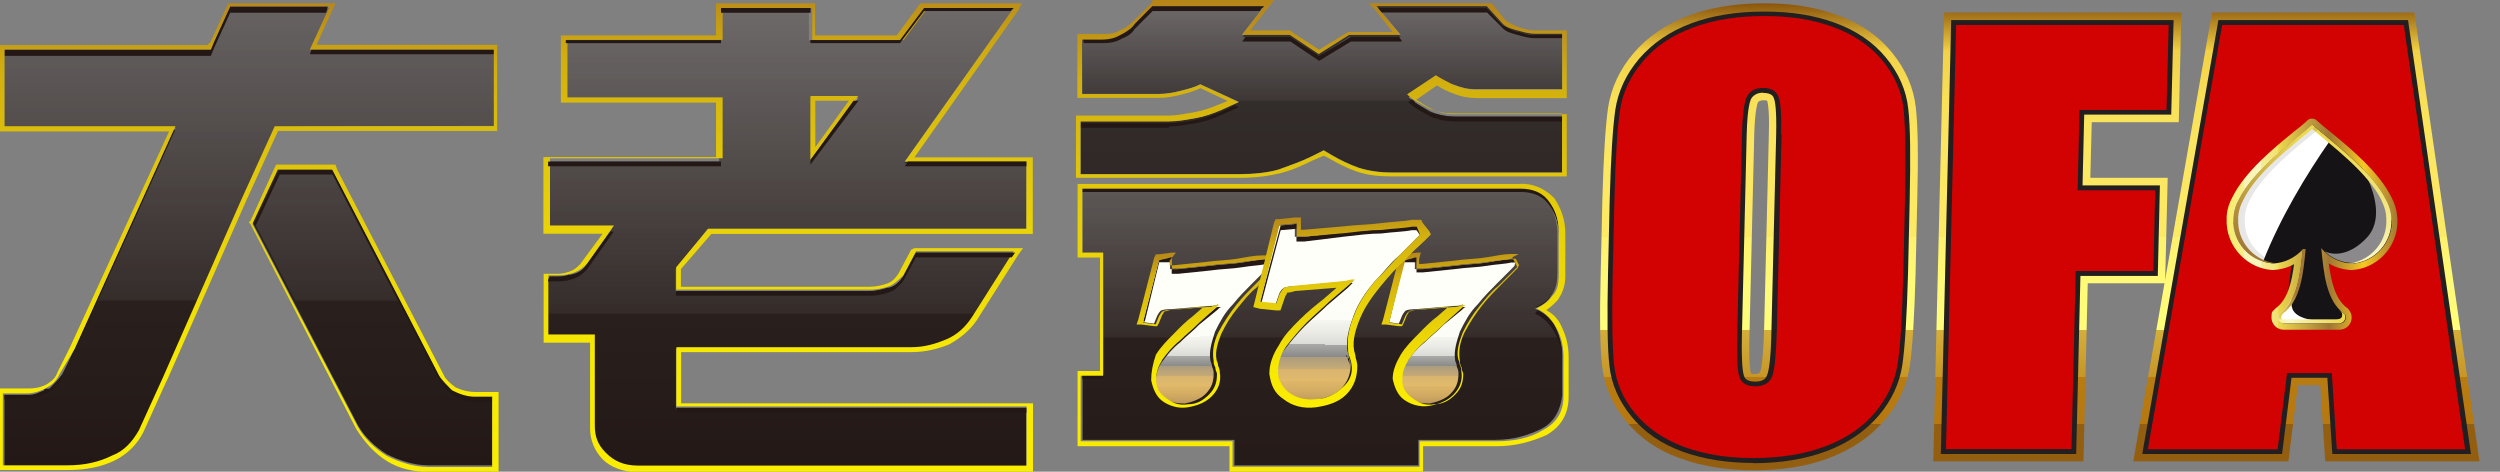 <?xml version="1.0" encoding="UTF-8"?>
<svg id="_圖層_1" data-name="圖層_1" xmlns="http://www.w3.org/2000/svg" version="1.1" xmlns:xlink="http://www.w3.org/1999/xlink" viewBox="0 0 1060 200">
  <rect x="0" y="0" width="1060" height="200" fill="#808080" stroke="none"/>
  <!-- Generator: Adobe Illustrator 29.1.0, SVG Export Plug-In . SVG Version: 2.1.0 Build 142)  -->
  <defs>
    <style>
      .st0 {
        fill: #231815;
      }

      .st1, .st2 {
        fill: #161316;
      }

      .st3 {
        fill: url(#_未命名漸層_162);
      }

      .st4 {
        fill: url(#_未命名漸層_91);
      }

      .st5 {
        fill: url(#_未命名漸層_12);
      }

      .st6 {
        fill: url(#_未命名漸層_9);
      }

      .st7 {
        fill: url(#_未命名漸層_122);
      }

      .st8 {
        fill: url(#_未命名漸層_121);
        opacity: .5;
      }

      .st8, .st9, .st2, .st10 {
        isolation: isolate;
      }

      .st9 {
        fill: url(#_未命名漸層_31);
      }

      .st9, .st10 {
        opacity: .3;
      }

      .st11 {
        fill: url(#_未命名漸層_8);
      }

      .st12 {
        fill: url(#_未命名漸層_15);
      }

      .st13 {
        fill: #231f20;
      }

      .st14 {
        fill: url(#_未命名漸層_82);
      }

      .st15 {
        fill: url(#_未命名漸層_172);
      }

      .st16 {
        fill: url(#_未命名漸層_14);
      }

      .st17 {
        fill: url(#_未命名漸層_171);
      }

      .st18 {
        fill: url(#_未命名漸層_151);
      }

      .st19 {
        fill: url(#_未命名漸層_164);
      }

      .st20 {
        fill: url(#_未命名漸層_163);
      }

      .st21 {
        fill: url(#_未命名漸層_141);
      }

      .st22 {
        fill: url(#_未命名漸層_131);
      }

      .st23 {
        fill: url(#_未命名漸層_17);
      }

      .st24 {
        fill: #d30202;
      }

      .st25 {
        fill: url(#_未命名漸層_165);
      }

      .st26 {
        fill: url(#_未命名漸層_13);
      }

      .st27 {
        fill: url(#_未命名漸層_81);
      }

      .st28 {
        fill: url(#_未命名漸層_152);
      }

      .st29 {
        fill: url(#_未命名漸層_161);
      }

      .st2 {
        opacity: .1;
      }

      .st10 {
        fill: url(#_未命名漸層_3);
      }

      .st30 {
        fill: url(#_未命名漸層_4);
      }

      .st31 {
        fill: url(#_未命名漸層_16);
      }
    </style>
    <linearGradient id="_未命名漸層_8" data-name="未命名漸層 8" x1="560.6" y1="488.1" x2="560.6" y2="263.3" gradientTransform="translate(0 -267.5)" gradientUnits="userSpaceOnUse">
      <stop offset="0" stop-color="#231815"/>
      <stop offset=".5" stop-color="#2c2422"/>
      <stop offset="1" stop-color="#373231"/>
    </linearGradient>
    <linearGradient id="_未命名漸層_3" data-name="未命名漸層 3" x1="560.6" y1="319.5" x2="560.6" y2="264.6" gradientTransform="translate(0 -267.5)" gradientUnits="userSpaceOnUse">
      <stop offset="0" stop-color="#fff" stop-opacity="0"/>
      <stop offset="1" stop-color="#fff"/>
    </linearGradient>
    <linearGradient id="_未命名漸層_31" data-name="未命名漸層 3" x1="560" y1="432.1" x2="560" y2="318.4" xlink:href="#_未命名漸層_3"/>
    <linearGradient id="_未命名漸層_16" data-name="未命名漸層 16" x1="560.6" y1="474.6" x2="560.6" y2="225.3" gradientTransform="translate(0 -267.5)" gradientUnits="userSpaceOnUse">
      <stop offset="0" stop-color="#faed00"/>
      <stop offset=".2" stop-color="#f7e901"/>
      <stop offset=".3" stop-color="#f0dd04"/>
      <stop offset=".5" stop-color="#e3ca09"/>
      <stop offset=".7" stop-color="#d1ae0f"/>
      <stop offset=".8" stop-color="#b98b18"/>
      <stop offset="1" stop-color="#9d6023"/>
      <stop offset="1" stop-color="#9a5b24"/>
    </linearGradient>
    <linearGradient id="_未命名漸層_81" data-name="未命名漸層 8" x1="333.5" y1="466.2" x2="333.5" y2="270.2" xlink:href="#_未命名漸層_8"/>
    <linearGradient id="_未命名漸層_9" data-name="未命名漸層 9" x1="333.5" y1="432.3" x2="333.5" y2="254.7" gradientTransform="translate(0 -267.5)" gradientUnits="userSpaceOnUse">
      <stop offset="0" stop-color="#fff" stop-opacity="0"/>
      <stop offset="1" stop-color="#fff" stop-opacity=".3"/>
    </linearGradient>
    <linearGradient id="_未命名漸層_161" data-name="未命名漸層 16" x1="334.1" y1="468.7" x2="334.1" y2="215.1" xlink:href="#_未命名漸層_16"/>
    <linearGradient id="_未命名漸層_82" data-name="未命名漸層 8" x1="105.6" y1="465.5" x2="105.6" y2="264.1" xlink:href="#_未命名漸層_8"/>
    <linearGradient id="_未命名漸層_91" data-name="未命名漸層 9" x1="105.6" y1="432.2" x2="105.6" y2="231.4" xlink:href="#_未命名漸層_9"/>
    <linearGradient id="_未命名漸層_162" data-name="未命名漸層 16" x1="105.6" y1="469.1" x2="105.6" y2="223" xlink:href="#_未命名漸層_16"/>
    <linearGradient id="_未命名漸層_15" data-name="未命名漸層 15" x1="480.4" y1="498.3" x2="484" y2="456.8" gradientTransform="translate(-10.5 -282.7) rotate(-5)" gradientUnits="userSpaceOnUse">
      <stop offset="0" stop-color="#5c4335"/>
      <stop offset="0" stop-color="#6a503b"/>
      <stop offset="0" stop-color="#96764b"/>
      <stop offset="0" stop-color="#b89559"/>
      <stop offset=".1" stop-color="#d1aa62"/>
      <stop offset=".2" stop-color="#e0b768"/>
      <stop offset=".2" stop-color="#e5bc6a"/>
      <stop offset=".2" stop-color="#e1ba6b"/>
      <stop offset=".3" stop-color="#d7b46f"/>
      <stop offset=".3" stop-color="#c5aa75"/>
      <stop offset=".4" stop-color="#ab9c7e"/>
      <stop offset=".4" stop-color="#8b8a88"/>
      <stop offset=".4" stop-color="#898989"/>
      <stop offset=".4" stop-color="#8a8a8a"/>
      <stop offset=".5" stop-color="#a9a9a7"/>
      <stop offset=".5" stop-color="#c4c4c1"/>
      <stop offset=".5" stop-color="#dadad6"/>
      <stop offset=".6" stop-color="#ebebe6"/>
      <stop offset=".7" stop-color="#f6f6f1"/>
      <stop offset=".7" stop-color="#fdfdf7"/>
      <stop offset="1" stop-color="#fffff9"/>
    </linearGradient>
    <linearGradient id="_未命名漸層_163" data-name="未命名漸層 16" x1="484.4" y1="498.9" x2="484.4" y2="417.1" gradientTransform="translate(-10.5 -282.7) rotate(-5)" xlink:href="#_未命名漸層_16"/>
    <linearGradient id="_未命名漸層_151" data-name="未命名漸層 15" x1="583.7" y1="507.3" x2="587.3" y2="465.9" xlink:href="#_未命名漸層_15"/>
    <linearGradient id="_未命名漸層_164" data-name="未命名漸層 16" x1="587.6" y1="508" x2="587.6" y2="426.2" gradientTransform="translate(-10.5 -282.7) rotate(-5)" xlink:href="#_未命名漸層_16"/>
    <linearGradient id="_未命名漸層_152" data-name="未命名漸層 15" x1="537.1" y1="503.1" x2="541.6" y2="452.1" xlink:href="#_未命名漸層_15"/>
    <linearGradient id="_未命名漸層_165" data-name="未命名漸層 16" x1="542.7" y1="503.8" x2="542.7" y2="403.2" gradientTransform="translate(-10.5 -282.7) rotate(-5)" xlink:href="#_未命名漸層_16"/>
    <linearGradient id="_未命名漸層_17" data-name="未命名漸層 17" x1="756.8" y1="200.5" x2="756.8" y2="2.6" gradientTransform="translate(6.9 202) scale(1 -1) skewX(-10)" gradientUnits="userSpaceOnUse">
      <stop offset="0" stop-color="#8b560d"/>
      <stop offset=".1" stop-color="#f1ce42"/>
      <stop offset=".1" stop-color="#f2d146"/>
      <stop offset=".2" stop-color="#f8df57"/>
      <stop offset=".3" stop-color="#fbe661"/>
      <stop offset=".5" stop-color="#fce964"/>
      <stop offset=".5" stop-color="#fdf16d"/>
      <stop offset=".6" stop-color="#fffa77"/>
      <stop offset=".7" stop-color="#fffd7a"/>
      <stop offset=".7" stop-color="#f9f271"/>
      <stop offset=".7" stop-color="#e4cd53"/>
      <stop offset=".7" stop-color="#d4ae3a"/>
      <stop offset=".8" stop-color="#c79627"/>
      <stop offset=".8" stop-color="#bd851a"/>
      <stop offset=".8" stop-color="#b87b12"/>
      <stop offset=".9" stop-color="#b6780f"/>
      <stop offset=".9" stop-color="#945e10"/>
    </linearGradient>
    <linearGradient id="_未命名漸層_171" data-name="未命名漸層 17" x1="883.2" y1="200.4" x2="883.2" y2="2.6" xlink:href="#_未命名漸層_17"/>
    <linearGradient id="_未命名漸層_172" data-name="未命名漸層 17" x1="975" y1="200.4" x2="975" y2="2.6" xlink:href="#_未命名漸層_17"/>
    <linearGradient id="_未命名漸層_4" data-name="未命名漸層 4" x1="944" y1="107" x2="1016.7" y2="107" gradientTransform="translate(0 202) scale(1 -1)" gradientUnits="userSpaceOnUse">
      <stop offset="0" stop-color="#e3b323"/>
      <stop offset="0" stop-color="#f6e953"/>
      <stop offset="0" stop-color="#f7ec6a"/>
      <stop offset=".1" stop-color="#f7ef89"/>
      <stop offset=".1" stop-color="#f8f2a1"/>
      <stop offset=".1" stop-color="#f9f4b3"/>
      <stop offset=".2" stop-color="#f9f6bd"/>
      <stop offset=".2" stop-color="#f9f6c0"/>
      <stop offset=".2" stop-color="#f5ec97"/>
      <stop offset=".3" stop-color="#f1e270"/>
      <stop offset=".3" stop-color="#efdb57"/>
      <stop offset=".3" stop-color="#eed94e"/>
      <stop offset=".6" stop-color="#a17834"/>
      <stop offset=".8" stop-color="#f6c822"/>
      <stop offset="1" stop-color="#a17834"/>
    </linearGradient>
    <linearGradient id="_未命名漸層_12" data-name="未命名漸層 12" x1="954.4" y1="130.9" x2="973.9" y2="116.6" gradientTransform="translate(0 202) scale(1 -1)" gradientUnits="userSpaceOnUse">
      <stop offset="0" stop-color="#fff"/>
      <stop offset="1" stop-color="#fff"/>
    </linearGradient>
    <linearGradient id="_未命名漸層_121" data-name="未命名漸層 12" x1="1013.2" y1="97.1" x2="1002.9" y2="105.4" xlink:href="#_未命名漸層_12"/>
    <linearGradient id="_未命名漸層_14" data-name="未命名漸層 14" x1="989.1" y1="88.4" x2="999.7" y2="140.3" gradientTransform="translate(0 202) scale(1 -1)" gradientUnits="userSpaceOnUse">
      <stop offset="0" stop-color="#f6e953"/>
      <stop offset="0" stop-color="#f7ec6a"/>
      <stop offset="0" stop-color="#f7ef89"/>
      <stop offset="0" stop-color="#f8f2a1"/>
      <stop offset=".1" stop-color="#f9f4b3"/>
      <stop offset=".1" stop-color="#f9f6bd"/>
      <stop offset=".2" stop-color="#f9f6c0"/>
      <stop offset=".4" stop-color="#f5ec97"/>
      <stop offset=".7" stop-color="#f1e270"/>
      <stop offset=".9" stop-color="#efdb57"/>
      <stop offset="1" stop-color="#eed94e"/>
    </linearGradient>
    <linearGradient id="_未命名漸層_13" data-name="未命名漸層 13" x1="1090.1" y1="1610" x2="1116.6" y2="1655.9" gradientTransform="translate(2069.2 -1549.4) rotate(-180) scale(1 -1)" gradientUnits="userSpaceOnUse">
      <stop offset="0" stop-color="#eed94e"/>
      <stop offset="1" stop-color="#a17834"/>
    </linearGradient>
    <linearGradient id="_未命名漸層_122" data-name="未命名漸層 12" x1="963.6" y1="74.7" x2="975.2" y2="68.2" xlink:href="#_未命名漸層_12"/>
    <linearGradient id="_未命名漸層_131" data-name="未命名漸層 13" x1="968.1" y1="66.4" x2="971.9" y2="78.4" gradientTransform="translate(0 202) scale(1 -1)" xlink:href="#_未命名漸層_13"/>
    <linearGradient id="_未命名漸層_141" data-name="未命名漸層 14" x1="966.1" y1="67.8" x2="994.4" y2="67.8" xlink:href="#_未命名漸層_14"/>
  </defs>
  <g>
    <g>
      <g id="_爺" data-name="爺">
        <path class="st11" d="M609.5,33.2l-12.2,8.1c2.7,2.7,6.1,4.1,9.5,6.1,3.4,1.4,6.8,2,10.8,2h45.4v23.7h-73.2c-4.7,0-9.5-.7-13.6-2-4.1-1.4-8.1-3.4-11.5-5.4l-3.4-2-5.4,2.7c-4.1,2-8.1,3.4-13.6,5.4-4.7,1.4-10.8,2-17,2h-67.1v-22.4h37.3c4.1,0,7.5-.7,11.5-1.4s7.5-2,10.8-3.4l7.5-3.4-16.3-7.5c-2.7,1.4-5.4,2-8.1,2.7-2.7.7-6.1,1.4-9.5,1.4h-32.5v-23.1h8.1c3.4,0,6.1-.7,8.1-2,2.7-1.4,4.7-2.7,6.1-4.7l7.5-7.5h47.5l-9.5,12.2h20.3l12.2,8.1,12.9-8.1h21.7l-10.2-12.2h46.8l6.8,7.5c1.4,1.4,3.4,2,6.1,2.7s4.7,1.4,7.5,1.4h11.5v23.7h-36.6c-3.4,0-6.1-.7-9.5-2-2,0-4.7-1.4-6.8-2.7ZM650.8,130.9c2.7-1.4,5.4-2.7,6.8-5.4,2-2.7,2.7-5.4,2.7-8.8v-18.3c0-5.4-2-10.2-4.7-13.6-2.7-3.4-6.8-4.7-11.5-4.7h-185.1v27.1h8.8v51.5h-8.8v27.8h64.4v10.8h78v-10.8h32.5c8.1,0,14.2-2,19.7-4.7,5.4-2.7,8.1-8.1,8.8-14.2v-17c0-4.7-1.4-8.8-3.4-12.9-2-3.4-4.7-5.4-8.1-6.8Z"/>
        <path class="st10" d="M643.4,13.6c-2.7-.7-4.1-2-6.1-2.7l-6.8-7.5h-46.1l9.5,12.2h-21.7l-12.9,8.1-12.2-8.1h-20.3l10.2-12.2h-47.5l-8.1,6.8c-1.4,2-3.4,3.4-6.1,4.7-2,1.4-5.4,2-8.1,2h-8.1v23.1h32.5c3.4,0,6.1-.7,9.5-1.4s6.1-2,8.1-2.7l13.6,6.8h75.3c-.7-.7-1.4-.7-1.4-.7l12.2-8.1c2,1.4,4.7,2.7,7.5,4.1s6.1,2,9.5,2h36.6V14.9h-11.5c-2.7,0-4.7-.7-7.5-1.4Z"/>
        <path class="st9" d="M660.3,116v-18.3c0-5.4-2-10.2-4.7-13.6-2.7-3.4-6.8-4.7-11.5-4.7h-185.1v27.8h8.8v35.9h193.3c-.7-2-1.4-4.1-2-5.4-2-3.4-4.7-6.1-8.1-7.5,2.7-1.4,5.4-2.7,6.8-5.4,2-2,2.7-4.7,2.7-8.8Z"/>
        <g>
          <polygon class="st0" points="528.1 15.6 526.7 17.6 547.1 17.6 559.3 25.8 572.8 17.6 594.5 17.6 593.2 15.6 590.5 15.6 572.8 15.6 559.3 23.7 547.1 15.6 530.1 15.6 528.1 15.6"/>
          <polygon class="st0" points="467.7 160.7 467.7 158.7 465.7 158.7 458.9 158.7 458.9 160.7 467.7 160.7"/>
          <path class="st0" d="M650.8,14.9c-2.7,0-4.7-.7-6.8-1.4h-.7c-2.7-.7-4.1-2-6.1-2.7l-6.8-7.5h-46.1l1.4,2h44.8l6.8,6.8c1.4,1.4,3.4,2,6.1,2.7,2.7.7,4.7,1.4,7.5,1.4h11.5v-1.4h-11.5Z"/>
          <path class="st0" d="M598.6,42l-1.4,1.4c2.7,2.7,6.1,4.1,9.5,6.1,3.4,1.4,6.8,2,10.8,2h45.4v-2h-46.1c-3.4,0-6.8-.7-10.8-2-2-1.4-4.1-2.7-6.1-4.1h0c0-.7-.7-.7-1.4-1.4Z"/>
          <path class="st0" d="M495.5,53.6c4.1,0,7.5-.7,11.5-1.4,4.1-.7,7.5-2,10.8-3.4l7.5-3.4-2-.7-5.4,2.7c-3.4,1.4-7.5,2.7-10.8,3.4-4.1.7-7.5,1.4-11.5,1.4h-37.3v2h37.3v-.7Z"/>
          <path class="st0" d="M459.6,18.3h8.1c3.4,0,6.1-.7,8.1-2,2-.7,4.1-2,5.4-4.1l7.5-7.5h45.4l1.4-2h-47.5l-6.8,7.5c-1.4,2-3.4,3.4-6.1,4.7h-.7c-2,1.4-4.7,1.4-7.5,1.4h-8.1c.7.7.7,2,.7,2Z"/>
          <path class="st0" d="M458.9,81.4h185.8c4.7,0,8.8,1.4,11.5,4.7,2.7,3.4,4.7,7.5,4.7,13.6v-2c0-5.4-2-10.2-4.7-13.6-1.4-1.4-3.4-2.7-4.7-3.4-2-.7-4.1-1.4-6.8-1.4h-185.8v2Z"/>
          <path class="st0" d="M659,137.7c-2-2.7-4.1-4.7-6.8-6.1-.7,0-.7.7-1.4,1.4,3.4,1.4,6.1,4.1,8.1,7.5,2,3.4,3.4,7.5,3.4,12.9v-2c0-5.4-1.4-10.2-3.4-13.6Z"/>
        </g>
        <path class="st31" d="M630.5,2.7l6.8,7.5c1.4,1.4,3.4,2,6.1,2.7,2.7.7,4.7,1.4,7.5,1.4h11.5v23.7h-36.6c-3.4,0-6.1-.7-9.5-2-2.7-1.4-5.4-2.7-7.5-4.1l-12.2,8.1c2.7,2.7,6.1,4.1,9.5,6.1,3.4,1.4,6.8,2,10.8,2h45.4v25.1h-72.6c-4.7,0-9.5-.7-13.6-2-4.1-1.4-8.1-3.4-11.5-5.4l-3.4-2-5.4,2.7c-4.1,2-8.1,3.4-13.6,5.4-4.7,1.4-10.8,2-17,2h-67.1v-22.4h37.3c4.1,0,7.5-.7,11.5-1.4s7.5-2,10.8-3.4l7.5-3.4-16.3-7.5c-2.7,1.4-5.4,2-8.1,2.7-2.7.7-6.1,1.4-9.5,1.4h-32.5v-23.1h8.1c3.4,0,6.1-.7,8.1-2,2.7-1.4,4.7-2.7,6.1-4.7l7.5-7.5h47.5l-9.5,12.2h20.3l12.2,8.1,12.9-8.1h21.7l-10.2-12.2h46.8M644.7,80c4.7,0,8.8,1.4,11.5,4.7,2.7,3.4,4.7,7.5,4.7,13.6v18.3c0,4.1-.7,6.8-2.7,8.8-2,2.7-4.1,4.1-6.8,5.4,3.4,1.4,6.1,4.1,8.1,7.5s3.4,7.5,3.4,12.9v17c0,6.8-3.4,11.5-8.8,14.2-5.4,3.4-12.2,4.7-19.7,4.7h-32.5v10.8h-79.3v-10.8h-64.4v-27.8h9.5v-52.2h-8.8v-27.1h185.8M631.8,1.4h-51.5l2.7,2.7,7.5,9.5h-19l-12.2,7.5-11.5-7.5-.7-.7h-17l7.5-9.5L540.3,0h-51.5l-.7,1.4-7.5,7.5c-2,2-4.1,3.4-6.1,4.1-2,1.4-4.7,1.4-7.5,1.4h-10.2v27.1h34.6c3.4,0,6.8-.7,9.5-1.4s5.4-1.4,8.1-2.7l11.5,5.4-3.4,1.4c-3.4,1.4-6.8,2.7-10.8,3.4s-7.5,1.4-10.8,1.4h-39.3v26.4h69.2c6.8,0,12.2-.7,17.6-2,5.4-1.4,9.5-3.4,13.6-5.4l4.7-2,2.7,1.4c3.4,2,7.5,4.1,11.5,5.4,4.1,1.4,8.8,2,14.2,2h74.6v-26.4h-47.5c-3.4,0-6.8-.7-9.5-2-2.7-1.4-4.7-2.7-6.8-4.1l8.8-6.1c2,1.4,4.7,2.7,6.8,3.4,3.4,1.4,6.8,2,10.2,2h38V12.9h-13.6c-2.7,0-4.7-.7-6.8-1.4s-4.1-2-5.4-2.7l-6.1-7.5h-.7ZM644.7,78h-187.8v31.2h9.5v48.1h-9.5v31.9h64.4v10.8h82.1v-10.8h31.2c8.1,0,14.9-2,21-4.7,6.1-3.4,9.5-8.8,9.5-16.3v-17c0-5.4-1.4-9.5-3.4-13.6-1.4-2.7-3.4-4.7-6.1-6.1,2-1.4,3.4-2.7,4.7-4.1,2-2.7,3.4-6.1,3.4-10.2v-18.3c0-6.1-2-10.8-4.7-14.9-4.7-4.7-9.5-6.1-14.2-6.1h0Z"/>
      </g>
      <g id="_老" data-name="老">
        <path class="st27" d="M300.2,97h134.9v-28.5h-51.5L429.8,3.4h-38l-10.2,13.6h-38.7V3.4h-38v13.6h-65.8v24.4h65.8v27.1h-72.6v28.5h27.1l-11.5,16.3c-1.4,2-3.4,3.4-6.8,4.1-2.7.7-6.1.7-9.5.7v25.1h19.7v38.7c0,4.7,1.4,8.1,4.7,11.5,3.4,3.4,7.5,4.7,13.6,5.4h165.5v-25.1h-148.5v-25.8h99.7c5.4,0,10.8-1.4,14.9-3.4,4.7-2,8.1-5.4,10.8-9.5l17.6-27.8h-41.4l-5.4,10.2c-1.4,2-3.4,4.1-6.1,4.7-2.7.7-5.4,1.4-8.1,1.4h-82.1v-9.5l13.6-17ZM364,41.4l-20.3,27.1v-27.1h20.3Z"/>
        <path class="st6" d="M429.8,3.4h-38l-10.2,13.6h-38.7V3.4h-38v13.6h-65.8v24.4h65.8v27.1h-72.6v28.5h27.1l-11.5,16.3c-1.4,2-3.4,3.4-6.8,4.1-2.7.7-6.1.7-9.5.7v14.9h181.7l16.3-25.8h-41.4l-5.4,10.2c-1.4,2-3.4,4.1-6.1,4.7s-5.4,1.4-8.1,1.4h-82.1v-9.5l13.6-16.3h134.9v-28.5h-51.5L429.8,3.4ZM343.6,67.8v-27.1h20.3l-20.3,27.1Z"/>
        <path class="st29" d="M429.8,3.4l-46.1,65.1h51.5v28.5h-134.9l-13.6,16.3v9.5h82.1c3.4,0,6.1-.7,8.1-1.4s4.1-2.7,6.1-4.7l5.4-10.2h41.4l-17.6,27.8c-2.7,4.1-6.1,7.5-10.8,9.5-4.7,2-9.5,3.4-14.9,3.4h-99.7v25.1h148.5v25.1h-164.8c-6.1,0-10.2-2-13.6-5.4s-4.7-6.8-4.7-11.5v-38.7h-19.7v-25.1h3.4c2,0,4.1,0,6.1-.7,2.7-.7,4.7-2,6.8-4.1l11.5-16.3h-27.1v-28.5h73.2v-25.8h-65.8v-24.4h65.8V3.4h38v13.6h38.7l10.2-13.6h36.6M343.6,67.8l20.3-27.1h-20.3v27.1M433.1,1.4h-42.7l-.7.7-9.5,12.9h-34.6V1.4h-42v13.6h-65.8v28.5h65.8v23.1h-73.2v32.5h25.1l-9.5,12.9c-1.4,1.4-2.7,2.7-5.4,3.4-2,.7-3.4.7-5.4.7h-4.7v29.2h19.7v36.6c0,4.7,2,9.5,5.4,12.9,3.4,3.4,8.8,5.4,14.9,5.4h167.5v-29.2h-149.2v-21.7h97.6c6.1,0,11.5-1.4,16.3-3.4,4.7-2.7,8.8-6.1,11.5-10.2l17.6-27.8,2-2.7h-46.1l-1.4.7-5.4,10.2c-1.4,2-2.7,3.4-4.7,4.1s-4.7,1.4-7.5,1.4h-80v-7.5l12.9-14.9h136.3v-32.5h-50.2l44.1-62.4,1.4-2.7h0ZM345.7,42.7h14.2l-14.2,19.7v-19.7h0Z"/>
        <g>
          <rect class="st0" x="305.7" y="3.4" width="38" height="2"/>
          <polygon class="st0" points="385 68.5 383.6 70.5 435.2 70.5 435.2 68.5 387.7 68.5 385 68.5"/>
          <polygon class="st0" points="364 42.7 361.9 42.7 343.6 67.8 343.6 69.8 364 42.7"/>
          <path class="st0" d="M232.4,119.3h3.4c2,0,4.1,0,6.1-.7,2.7-.7,4.7-2,6.8-4.1l11.5-16.3h-1.4l-10.2,14.2c-1.4,2-3.4,3.4-6.8,4.1h-.7c-2,.7-3.4.7-5.4.7h-2.7l-.7,2h0Z"/>
          <polygon class="st0" points="232.4 70.5 305.7 70.5 305.7 68.5 303.6 68.5 232.4 68.5 232.4 70.5"/>
          <polygon class="st0" points="343.6 17 343.6 18.3 381.6 18.3 391.8 4.7 428.4 4.7 429.8 3.4 391.8 3.4 381.6 17 380.9 17 345.7 17 343.6 17"/>
          <polygon class="st0" points="239.9 17 239.9 18.3 305.7 18.3 305.7 17 303.6 17 239.9 17"/>
          <polygon class="st0" points="288.7 172.9 286.7 172.9 286.7 175 435.2 175 435.2 172.9 288.7 172.9"/>
          <path class="st0" d="M388.4,107.1l-5.4,10.2c-1.4,2-3.4,4.1-6.1,4.7h-.7c-2,.7-4.7,1.4-7.5,1.4h-82.1v2h82.1c3.4,0,6.1-.7,8.1-1.4,2.7-.7,4.1-2.7,6.1-4.7l5.4-10.2h40.7l1.4-2h-42Z"/>
        </g>
      </g>
      <g id="_大" data-name="大">
        <path class="st14" d="M201.2,167.5h7.5v29.8h-27.1c-6.1,0-12.2-2-17.6-4.7-5.4-3.4-9.5-7.5-12.2-12.2l-44.8-86.1,10.8-23.1h22.4l45.4,87.5c1.4,2,3.4,4.1,5.4,6.1,3.4,2,6.8,2.7,10.2,2.7ZM209.4,53.6V21h-78l8.1-17.6h-41.4l-6.8,14.9-1.4,3.4H1.9v32.5h72.6l-42.7,93.6-5.4,10.8c-1.4,2-3.4,4.1-5.4,6.1s-5.4,2.7-8.8,2.7H1.9v30.5h27.1c7.5,0,13.6-1.4,19-4.1s8.8-6.1,11.5-10.8l10.2-22.4h0l33.2-75.3h0l14.2-31.2c0-.7,92.2-.7,92.2-.7Z"/>
        <path class="st4" d="M170,127.5h-44.8l-17-32.5,10.8-23.1h22.4l28.5,55.6ZM139.5,3.4h-41.4l-6.8,14.9-1.4,3.4H1.9v32.5h72.6l-33.2,73.2h42.7l19-42h0l14.2-31.2h92.2V21h-78l8.1-17.6Z"/>
        <path class="st0" d="M1.9,21h87.5l1.4-3.4,6.8-14.9h41.4l-.7,2.7h-40.7l-6.8,14.9-1.4,3.4H1.9v-2.7ZM134.1,21h-2l-.7,2h78v-2h-75.3ZM12,168.9c3.4,0,6.8-1.4,8.8-2.7,2.7-1.4,4.1-3.4,5.4-6.1l5.4-10.8,42.7-94.3h-.7l-42,92.9-4.7,10.8c-1.4,2-3.4,4.1-5.4,6.1h-1.4c-.7,0-1.4,0-1.4.7-2,.7-4.1,2-6.1,2H1.9v2c0-.7,10.2-.7,10.2-.7ZM201.2,167.5c-3.4,0-6.1-.7-8.8-2h-.7c-2.7-1.4-4.7-3.4-5.4-6.1l-45.4-87.5h-22.4l-10.8,23.1.7.7,10.2-21.7h22.4l45.4,87.5c1.4,2,3.4,4.1,5.4,6.1,2.7,1.4,6.1,2.7,9.5,2.7h7.5v-2l-7.5-.7h0Z"/>
        <path class="st3" d="M139.5,3.4l-8.1,17.6h78v32.5h-92.9l-14.2,31.2h0l-33.2,75.3h0l-10.2,22.4c-2.7,4.7-6.1,8.8-11.5,10.8-5.4,2.7-11.5,4.1-19,4.1H1.2v-30.5h10.2c3.4,0,6.8-1.4,8.8-2.7,2.7-1.4,4.1-3.4,5.4-6.1l6.1-10.2,42.7-94.3H1.9V21h87.5l1.4-3.4,6.8-14.9h42M140.9,71.9l45.4,87.5c1.4,2,3.4,4.1,5.4,6.1,2.7,1.4,6.1,2.7,9.5,2.7h7.5v29.8h-27.1c-6.1,0-12.2-2-17.6-4.7-5.4-3.4-9.5-7.5-12.2-12.2l-44.8-86.1,10.8-23.1h23.1M142.2,1.4h-45.4l-.7,1.4-6.8,14.9-1.4,1.4H-.2v36.6h71.9l-42,91.5-5.4,10.8c-.7,2-2,3.4-4.1,4.7s-4.7,2-8.1,2H-.2v34.6h29.2c7.5,0,14.2-1.4,19.7-4.1,5.4-2.7,9.5-6.8,12.2-12.2l9.5-21h0l.7-1.4,33.2-75.3,13.6-29.8h92.9V19h-76.6l6.8-14.9,1.4-2.7h0ZM142.2,69.8h-25.1l-.7,1.4-10.2,22.4-.7.7.7.7,44.8,86.8c3.4,5.4,7.5,10.2,12.9,13.6s11.5,4.7,18.3,4.7h29.2v-33.9h-9.5c-3.4,0-6.1-.7-8.8-2-2-1.4-4.1-3.4-4.7-4.7l-45.4-87.5-.7-2h0Z"/>
      </g>
    </g>
    <g>
      <path class="st12" d="M538.9,109.9h-2c-2.7,0-6.1.7-10.2,1.4-4.1.7-8.8.7-13.6,1.4l-13.6,1.4h-3.4v-4.7l-5.4.7-6.8,26.4,5.4.7,1.4-3.4c.7-1.4,1.4-2,1.4-2,0,0,.7-.7,4.1-.7l17-1.4c.7,0,2,0,3.4-.7-.7.7-1.4,1.4-2,1.4l-7.5,6.1c-2.7,2-5.4,4.7-8.1,7.5-2.7,2.7-5.4,5.4-7.5,8.1-2,3.4-3.4,6.1-2.7,8.8,0,2.7,1.4,5.4,4.1,7.5,2.7,2,5.4,2.7,9.5,2.7,3.4-.7,6.8-2,8.8-4.1,2.7-2.7,3.4-5.4,3.4-8.8,0,0,0-1.4-.7-2.7,0-1.4-.7-2-.7-2.7-.7-4.1.7-8.1,2-12.2,2-4.1,4.1-8.1,7.5-11.5,2.7-3.4,6.1-6.8,8.1-8.8,2.7-2.7,4.7-4.7,6.8-6.8l.7-.7.7-2.7Z"/>
      <g>
        <polygon class="st0" points="496.9 111.2 496.9 109.2 491.5 109.9 484.7 136.3 485.4 136.3 491.5 111.2 496.9 111.2"/>
        <path class="st0" d="M515.2,157.3v1.4-.7s0-1.4-.7-2.7v-2,.7c.7,1.4.7,2,.7,3.4Z"/>
        <path class="st0" d="M500.3,143.8c-2.7,2.7-5.4,5.4-7.5,8.1-2,3.4-3.4,6.1-2.7,8.8v.7c0-2.7.7-5.4,2.7-8.1,2-2.7,4.1-5.4,7.5-8.1,2.7-2.7,5.4-4.7,8.1-7.5l7.5-6.1c.7-.7,1.4-1.4,2-1.4h-2l-7.5,6.1c-3.4,2.7-5.4,4.7-8.1,7.5Z"/>
        <path class="st0" d="M538.9,109.9h-2c-2.7,0-6.1.7-10.2,1.4-4.1.7-8.8.7-13.6,1.4l-13.6,1.4h-2.7v2h2.7l13.6-1.4c4.7-.7,9.5-.7,13.6-1.4,4.1-.7,7.5-.7,10.2-1.4h2l.7,2,.7-.7-1.4-3.4Z"/>
      </g>
      <path class="st20" d="M496.9,109.2v4.7h2.7l13.6-1.4c4.7-.7,9.5-.7,13.6-1.4,4.1-.7,7.5-.7,10.2-1.4h2l1.4,2.7-1.4,1.4c-2,2-4.1,4.1-6.8,6.8s-5.4,5.4-8.1,8.8c-2.7,3.4-5.4,7.5-7.5,11.5-2,4.1-2.7,8.1-2,12.2,0,.7,0,1.4.7,2.7,0,1.4.7,2,.7,2.7,0,3.4-.7,6.1-3.4,8.8s-5.4,4.1-8.8,4.1c-4.1.7-6.8-.7-9.5-2.7s-4.1-4.1-4.1-7.5.7-5.4,2.7-8.8c2-2.7,4.1-5.4,7.5-8.1,2.7-2.7,5.4-4.7,8.1-7.5l6.8-6.1c.7-.7,1.4-1.4,2-1.4-1.4,0-2.7,0-3.4.7l-17,1.4c-3.4,0-4.1.7-4.1.7,0,0-.7.7-1.4,2l-1.4,3.4-5.4-.7,6.8-26.4,5.4-1.4M498.9,107.1h-2l-5.4.7h-1.4l-.7,1.4-6.8,26.4-.7,2h2l5.4.7h1.4l.7-1.4,1.4-3.4c.7-.7.7-1.4.7-1.4h0s.7,0,2.7-.7l14.2-1.4-4.7,4.1c-2.7,2-5.4,4.7-8.1,7.5-2.7,2.7-5.4,5.4-7.5,8.8-1.4,4.1-2,7.5-2,10.8.7,3.4,2,6.8,4.7,8.8,2.7,2,6.8,3.4,10.8,2.7,4.1-.7,7.5-2,10.2-4.7,2.7-2.7,4.1-6.1,3.4-10.2,0,0,0-1.4-.7-2.7,0-1.4-.7-2-.7-2.7-.7-3.4.7-7.5,2-10.8,2-4.1,4.1-7.5,6.8-10.8s5.4-6.8,8.1-8.8c2.7-2.7,4.7-4.7,6.8-6.8l.7-.7.7-.7-.7-1.4-1.4-2.7-.7-1.4h-3.4c-2.7,0-6.1.7-10.2,1.4s-8.8.7-13.6,1.4l-13.6,1.4h-1.4v-2l2.7-3.4h0Z"/>
    </g>
    <g>
      <path class="st18" d="M642.7,109.9h-2c-2.7,0-6.1.7-10.2,1.4-4.1.7-8.8.7-13.6,1.4l-13.6,1.4h-3.4v-4.7l-5.4.7-6.8,26.4,5.4.7,1.4-3.4c.7-1.4,1.4-2,1.4-2,0,0,.7-.7,4.1-.7l17-1.4c.7,0,2,0,3.4-.7-.7.7-1.4,1.4-2,1.4l-7.5,6.1c-2.7,2-5.4,4.7-8.1,7.5-2.7,2.7-5.4,5.4-7.5,8.1-2,3.4-3.4,6.1-2.7,8.8,0,2.7,1.4,5.4,4.1,7.5,2.7,2,5.4,2.7,9.5,2.7,3.4-.7,6.8-2,8.8-4.1,2.7-2.7,3.4-5.4,3.4-8.8,0,0,0-1.4-.7-2.7,0-1.4-.7-2-.7-2.7-.7-4.1.7-8.1,2-12.2,2-4.1,4.1-8.1,7.5-11.5,2.7-3.4,6.1-6.8,8.1-8.8,2.7-2.7,4.7-4.7,6.8-6.8l.7-.7.7-2.7Z"/>
      <g>
        <polygon class="st0" points="600.6 111.2 600.6 109.2 595.2 109.9 588.4 136.3 589.1 136.3 595.2 111.2 600.6 111.2"/>
        <path class="st0" d="M618.9,157.3v1.4-.7s0-1.4-.7-2.7v-2,.7c.7,1.4.7,2,.7,3.4Z"/>
        <path class="st0" d="M604,143.8c-2.7,2.7-5.4,5.4-7.5,8.1-2,3.4-3.4,6.1-2.7,8.8v.7c0-2.7.7-5.4,2.7-8.1,2-2.7,4.1-5.4,7.5-8.1,2.7-2.7,5.4-4.7,8.1-7.5l7.5-6.1c.7-.7,1.4-1.4,2-1.4h-2l-7.5,6.1c-2.7,2.7-5.4,4.7-8.1,7.5Z"/>
        <path class="st0" d="M642.7,109.9h-2c-2.7,0-6.1.7-10.2,1.4-4.1.7-8.8.7-13.6,1.4l-13.6,1.4h-2.7v1.4h2.7l13.6-1.4c4.7-.7,9.5-.7,13.6-1.4s7.5-.7,10.2-1.4h2l.7,2,.7-.7-1.4-2.7Z"/>
      </g>
      <path class="st19" d="M600.6,109.2v4.7h2.7l13.6-1.4c4.7-.7,9.5-.7,13.6-1.4,4.1-.7,7.5-.7,10.2-1.4h2l1.4,2.7-.7,1.4c-2,2-4.1,4.1-6.8,6.8s-5.4,5.4-8.1,8.8c-2.7,3.4-5.4,7.5-7.5,11.5-2,4.1-2.7,8.1-2,12.2,0,.7,0,1.4.7,2.7,0,1.4.7,2,.7,2.7,0,3.4-.7,6.1-3.4,8.8s-5.4,4.1-8.8,4.1c-4.1.7-6.8-.7-9.5-2.7s-4.1-4.1-4.1-7.5.7-5.4,2.7-8.8c2-2.7,4.1-5.4,7.5-8.1,2.7-2.7,5.4-4.7,8.1-7.5l6.8-6.1c.7-.7,1.4-1.4,2-1.4-1.4,0-2.7,0-3.4.7l-17,1.4c-3.4,0-4.1.7-4.1.7,0,0-.7.7-1.4,2l-1.4,3.4-5.4-.7,6.8-26.4,4.7-1.4M602.7,107.1h-2l-5.4.7h-1.4l-.7,1.4-6.8,26.4-.7,2h2l5.4.7h1.4l.7-1.4,1.4-3.4c.7-.7.7-1.4.7-1.4h0s.7,0,2.7-.7l14.2-1.4-4.7,4.1c-2.7,2-5.4,4.7-8.1,7.5-2.7,2.7-5.4,5.4-7.5,8.8-2,3.4-3.4,6.8-3.4,10.2.7,3.4,2,6.8,4.7,8.8,2.7,2,6.8,3.4,10.8,2.7s7.5-2,10.2-4.7c2.7-2.7,4.1-6.1,3.4-10.2,0,0,0-1.4-.7-2.7,0-1.4-.7-2-.7-2.7-.7-3.4.7-7.5,2-10.8,2-4.1,4.1-7.5,6.8-10.8s5.4-6.8,8.1-8.8c2.7-2.7,4.7-4.7,6.8-6.8l.7-.7.7-.7-.7-1.4-1.4-2.7,2.7-1.4h-3.4c-2.7,0-6.1.7-10.2,1.4s-8.8.7-13.6,1.4l-13.6,1.4h-1.4v-2l.7-2.7h0Z"/>
    </g>
    <g>
      <path class="st28" d="M601.3,95.6h-2c-3.4.7-7.5.7-12.9,1.4-5.4.7-10.8.7-16.3,1.4l-17,2h-4.1v-5.4l-6.8.7-8.1,32.5,6.8.7,1.4-4.1c.7-2,2-2.7,2-2.7,0,0,.7-.7,4.7-.7l21-2c.7,0,2,0,4.1-.7-.7.7-1.4,1.4-2,2l-8.8,7.5c-3.4,2.7-6.8,5.4-9.5,8.8-3.4,3.4-6.1,6.8-8.8,10.2-2.7,4.1-4.1,7.5-3.4,10.8.7,4.1,2,6.8,4.7,8.8,3.4,2.7,6.8,3.4,11.5,2.7,4.7-.7,8.1-2,10.8-4.7,2.7-2.7,4.1-6.1,4.1-10.2,0,0,0-1.4-.7-2.7,0-1.4-.7-2.7-.7-3.4-.7-4.7.7-9.5,2.7-14.9,2-5.4,5.4-10.2,8.8-14.2,4.1-4.1,6.8-8.1,10.2-10.8,3.4-3.4,6.1-6.1,8.1-8.1l1.4-1.4-1.4-3.4Z"/>
      <g>
        <polygon class="st0" points="549.8 97 549.8 94.9 543 95.6 534.2 128.2 534.9 128.2 543 97.6 549.8 97"/>
        <path class="st0" d="M572.2,153.9v2-.7s0-1.4-.7-2.7c0-.7,0-1.4-.7-2v.7c.7,0,1.4.7,1.4,2.7Z"/>
        <path class="st0" d="M553.2,137c-3.4,3.4-6.1,6.8-8.8,10.2-2.7,4.1-4.1,7.5-3.4,10.8v.7c0-3.4.7-6.8,3.4-10.2s5.4-6.8,8.8-10.2,6.8-6.1,9.5-8.8l8.8-7.5c.7-.7,1.4-1.4,2-2h-2.7l-8.8,7.5c-2,3.4-5.4,6.8-8.8,9.5Z"/>
        <path class="st0" d="M601.3,95.6h-2c-3.4.7-7.5.7-12.9,1.4-5.4.7-10.8.7-16.3,1.4l-17,2h-3.4v2h3.4l16.3-2c6.1-.7,11.5-1.4,16.3-1.4,5.4-.7,9.5-.7,12.9-1.4h2l1.4,2,.7-.7-1.4-3.4Z"/>
      </g>
      <path class="st25" d="M549.8,94.9v5.4h3.4l16.3-1.4c6.1-.7,11.5-1.4,16.3-1.4,5.4-.7,9.5-.7,12.9-1.4h2l1.4,3.4-.7.7c-2.7,2.7-5.4,5.4-8.1,8.1-2.7,2.7-6.1,6.8-10.2,10.8-3.4,4.1-6.8,8.8-8.8,14.2-2,4.7-3.4,10.2-2.7,14.9,0,.7,0,2,.7,3.4.7,2,.7,2.7.7,2.7.7,4.1-.7,7.5-4.1,10.2-2.7,2.7-6.8,4.7-10.8,4.7-4.7.7-8.8-.7-11.5-2.7-2.7-2-4.7-5.4-4.7-8.8s.7-6.8,3.4-10.8c2.7-3.4,5.4-6.8,8.8-10.2s6.8-6.1,9.5-8.8l8.8-7.5c.7-.7,1.4-1.4,2-2-2,0-3.4.7-4.1.7l-21,2c-4.1.7-4.7.7-4.7.7,0,0-.7.7-2,2.7l-1.4,4.1-6.8-.7,8.1-32.5,7.5-.7M551.8,92.2h-2.7l-6.8.7h-1.4l-.7,1.4-8.1,33.2-.7,2.7,2.7.7,6.8.7h2l.7-2,1.4-4.1c.7-.7.7-1.4.7-1.4h0s1.4,0,3.4-.7l17.6-1.4-5.4,4.7c-3.4,2.7-6.8,5.4-10.2,8.8-3.4,3.4-6.8,6.8-8.8,10.8-2.7,4.1-4.1,8.1-4.1,12.2.7,4.7,2,8.1,6.1,10.8,3.4,2.7,8.1,4.1,13.6,3.4,4.7-.7,9.5-2,12.9-5.4,3.4-3.4,4.7-7.5,4.7-12.2,0,0,0-1.4-.7-3.4,0-1.4-.7-2.7-.7-3.4-.7-4.1.7-8.8,2.7-13.6s5.4-9.5,8.8-13.6c3.4-4.1,6.8-8.1,10.2-10.8,2.7-3.4,6.1-6.1,8.1-8.1l1.4-1.4,1.4-1.4-.7-1.4-2.7-3.4-.7-1.4h-4.1c-3.4.7-7.5.7-12.9,1.4-5.4.7-10.8.7-16.3,1.4l-16.3,1.4h-1.4v-5.4h0Z"/>
    </g>
  </g>
  <path d="M807,115.9c-.5,18.1-1.2,30.9-2.4,38.4s-4.4,14.4-9.6,20.6-12.2,11-21,14.3c-8.7,3.3-18.9,5-30.5,5s-20.8-1.6-29.4-4.7c-8.6-3.2-15.5-7.9-20.7-14.1s-8.2-13.2-9-20.6-1-20.4-.6-38.9l.7-30.8c.5-18.1,1.2-30.9,2.4-38.4,1.1-7.5,4.4-14.4,9.6-20.6,5.2-6.2,12.2-11,21-14.3,8.7-3.3,18.9-5,30.5-5s20.8,1.6,29.4,4.7c8.6,3.2,15.5,7.9,20.7,14.1,5.2,6.3,8.2,13.2,9,20.6.8,7.4,1,20.4.6,38.9l-.7,30.8h0ZM755.2,56.8c.2-8.4-.2-13.7-1.2-16-1-2.4-3.2-3.5-6.4-3.5s-4.9.9-6.4,2.8c-1.5,1.9-2.4,7.5-2.6,16.7l-2,84c-.2,10.5,0,16.9,1,19.3.9,2.5,3.2,3.7,6.7,3.7s6-1.4,7.1-4.2c1.1-2.8,1.7-9.5,2-20.1l2-82.7h0ZM829.4,10.6h90.1l-.9,36h-36.9l-.8,34.1h32.9l-.8,34.2h-32.9l-1.8,75.5h-53.2l4.3-179.8ZM1019.2,10.6l26,179.9h-54.4l-2.1-32.3h-19l-4,32.3h-55l31.5-179.9h76.9ZM988.2,126.2c-2.2-20.4-4.3-45.6-6.3-75.6-6.3,34.4-10.3,59.6-12,75.5h18.3Z"/>
  <path class="st23" d="M743.5,199.4c-11.5,0-22-1.7-31.2-5.1-9.5-3.4-17.2-8.7-22.9-15.8-5.8-7.1-9.2-14.9-10.1-23.3-.9-7.7-1.1-20.6-.6-39.6l.7-30.8c.5-18.5,1.3-31.2,2.4-39,1.3-8.5,4.9-16.3,10.8-23.2,5.8-6.9,13.6-12.2,23.2-15.9,9.3-3.6,20.2-5.3,32.3-5.3s22,1.7,31.2,5.1c9.5,3.4,17.2,8.7,22.9,15.8,5.8,7.1,9.2,14.9,10.1,23.3.9,7.7,1.1,20.6.6,39.6l-.7,30.8c-.5,18.5-1.3,31.2-2.4,39-1.3,8.5-4.9,16.3-10.8,23.2-5.8,6.9-13.6,12.2-23.2,15.9-9.3,3.6-20.1,5.3-32.3,5.3ZM742.3,158.3s.4.3,1.8.3,2-.5,2.2-.9c.4-1,1.3-4.8,1.7-18.3l2-82.7c.3-10.9-.6-13.5-.7-13.9,0,0,0-.1,0-.1,0,0-.4-.2-1.6-.2s-2,.5-2.3.8c-.2.5-1.3,3.2-1.6,13.7l-2,84c-.4,13.9.4,16.8.6,17.3Z"/>
  <path class="st17" d="M819.7,195.6l4.6-190.3h100.6l-1.1,46.5h-36.9l-.6,23.6h32.8l-1.1,44.7h-32.8l-1.8,75.5h-63.6Z"/>
  <path class="st15" d="M985.9,195.6l-2.1-32.3h-9.5l-4,32.3h-65.8L937.9,5.3h85.8l27.6,190.3h-65.3ZM982.4,121c-.9-8.5-1.7-17.7-2.5-27.7-1.8,10.9-3.1,20.1-4.1,27.7h6.6Z"/>
  <path class="st13" d="M743.5,196.3c-11.2,0-21.3-1.6-30.1-4.8-9-3.3-16.2-8.2-21.6-14.8-5.4-6.6-8.6-13.9-9.4-21.6-.9-7.5-1-20.6-.6-39.2l.7-30.8c.5-18.1,1.3-31.1,2.4-38.6,1.2-7.9,4.6-15.1,10.1-21.6,5.5-6.4,12.8-11.5,21.8-14.9,9-3.4,19.4-5.1,31.2-5.1s21.3,1.6,30.1,4.8c9,3.3,16.2,8.2,21.6,14.8,5.4,6.6,8.6,13.9,9.4,21.6.9,7.5,1,20.6.6,39.2l-.7,30.8c-.5,18.1-1.3,31-2.4,38.6-1.2,7.9-4.6,15.2-10.1,21.6s-12.8,11.5-21.8,14.9c-9,3.4-19.5,5.2-31.2,5.2h0ZM747.6,39.3c-2.1,0-3.7.7-4.8,2.1-.6.7-1.9,3.6-2.2,15.5l-2,84c-.3,12.6.3,17.1.9,18.6.2.6.9,2.3,4.7,2.3s4.6-1.6,5.1-2.9c.7-1.8,1.6-6.6,1.8-19.4l2-82.7c.2-10-.4-13.8-1-15.2-.3-1-1.3-2.2-4.5-2.2h0ZM822.9,192.5l4.4-184h94.3l-1,40.1h-36.9l-.7,30h32.8l-.9,38.4h-32.8l-1.8,75.5h-57.4ZM988.9,192.5l-2.1-32.3h-15.2l-4,32.3h-59.3l32.3-184h80.4l26.7,184h-58.8ZM985.8,124.1c-1.7-15.9-3.3-34.8-4.9-56.5-4.3,24.4-7.2,43.3-8.8,56.5h13.7Z"/>
  <path class="st24" d="M807,115.9c-.5,18.1-1.2,30.9-2.4,38.4s-4.4,14.4-9.6,20.6-12.2,11-21,14.3c-8.7,3.3-18.9,5-30.5,5s-20.8-1.6-29.4-4.7c-8.6-3.2-15.5-7.9-20.7-14.1s-8.2-13.2-9-20.6-1-20.4-.6-38.9l.7-30.8c.5-18.1,1.2-30.9,2.4-38.4,1.1-7.5,4.4-14.4,9.6-20.6,5.2-6.2,12.2-11,21-14.3,8.7-3.3,18.9-5,30.5-5s20.8,1.6,29.4,4.7c8.6,3.2,15.5,7.9,20.7,14.1,5.2,6.3,8.2,13.2,9,20.6.8,7.4,1,20.4.6,38.9l-.7,30.8h0ZM755.2,56.8c.2-8.4-.2-13.7-1.2-16-1-2.4-3.2-3.5-6.4-3.5s-4.9.9-6.4,2.8c-1.5,1.9-2.4,7.5-2.6,16.7l-2,84c-.2,10.5,0,16.9,1,19.3.9,2.5,3.2,3.7,6.7,3.7s6-1.4,7.1-4.2c1.1-2.8,1.7-9.5,2-20.1l2-82.7h0ZM829.4,10.6h90.1l-.9,36h-36.9l-.8,34.1h32.9l-.8,34.2h-32.9l-1.8,75.5h-53.2l4.3-179.8ZM1019.2,10.6l26,179.9h-54.4l-2.1-32.3h-19l-4,32.3h-55l31.5-179.9h76.9ZM988.2,126.2c-2.2-20.4-4.3-45.6-6.3-75.6-6.3,34.4-10.3,59.6-12,75.5h18.3Z"/>
  <g>
    <path class="st30" d="M968.3,139.8c-2.9,0-5.2-2.3-5.2-5.2s.5-2.4,1.3-3.4c.2-.2.3-.4.6-.6,5-3.6,6.7-11,7.7-18.6-2.7,1.5-5.7,2.3-8.9,2.5h-.3c-10.5-.7-18.8-9.2-19.4-19.7v-.5c0-.3,0-.5,0-.6s0-1.1,0-1.5c0-.4,0-.8.1-1.3,0,0,0-.3,0-.3.3-2.4,1.1-4.7,2.3-6.9,5.2-10.8,17.9-21.2,26.3-28,2.3-1.8,4.3-3.4,5.6-4.7.5-.5,1.2-.7,1.9-.7s1.4.2,1.9.7c1.4,1.3,3.3,2.9,5.6,4.7,8.4,6.9,21.1,17.3,26.3,28.2,1.1,2.1,1.9,4.4,2.2,7,0,.6.1,1,.2,1.4,0,.3,0,1.3,0,1.5s0,1,0,1.2c-.6,10.4-8.9,18.9-19.4,19.5h-.3c-3.3-.2-6.6-1.1-9.4-2.8,1,7.7,2.7,15.2,7.8,18.9.2.2.5.4.6.6.8.9,1.3,2.1,1.3,3.4,0,2.9-2.3,5.2-5.2,5.2h-23.7,0Z"/>
    <path class="st1" d="M1013.9,93.2c0-.3,0-.6,0-.9,0-.3,0-.7-.1-1.1v-.2c-.3-2.2-1-4.3-2-6.1-6.3-13.1-24.7-25.9-31.3-32-6.7,6.1-25,18.9-31.3,32-1,1.8-1.7,3.9-2,6.1v.2c0,.3,0,.7-.1,1.1,0,.3,0,.6,0,.9v.4c0,.2,0,.4,0,.6v.5c.5,9.1,7.7,16.3,16.7,17,5-.2,9.4-2.5,12.6-6-1,10.3-2.1,21.8-9.6,27.3-.4.4-.7,1-.7,1.7,0,1.3,1,2.4,2.4,2.4h23.7c1.3,0,2.4-1,2.4-2.4s-.3-1.3-.7-1.7c-7.7-5.5-8.6-17.4-9.7-27.8,3.2,3.9,7.8,6.3,13.2,6.6,9-.6,16.2-7.9,16.7-17v-.5c0-.2,0-.3,0-.6-.1-.1-.1-.2-.1-.4h0Z"/>
    <path class="st5" d="M980.4,53c-6.7,6.1-25,18.9-31.3,32-1,1.8-1.7,3.9-2,6.1v.2c0,.3,0,.7-.1,1.1,0,.3,0,.6,0,.9v.4c0,.2,0,.4,0,.6v.5c.4,7.6,5.5,13.9,12.5,16.2,7.3-18.6,18.3-36.9,28.5-51.5-3-2.5-5.7-4.7-7.5-6.3h0Z"/>
    <path class="st8" d="M1013.9,93.2c0-.3,0-.6,0-.9,0-.3,0-.7-.1-1.1v-.2c-.3-2.2-1-4.3-2-6.1-2.2-4.6-5.9-9.2-10.1-13.5,6.6,11.9,7.9,22.9,1.9,29.3-6.7,7.2-13.5,7.9-17.9,5.9,3,2.9,7.1,4.7,11.5,4.9,9-.6,16.2-7.9,16.7-17v-.5c0-.2,0-.3,0-.6v-.3Z"/>
    <path class="st16" d="M1009.7,85c1,1.8,1.7,3.9,2,6.1v.2c0,.3,0,.7.1,1.1,0,.3,0,.6,0,.9v.4c0,.2,0,.4,0,.6v.5c-.5,9.1-7.7,16.3-16.7,17,.3,0,.5,0,.8,0,9.6,0,17.5-7.5,18-17v-.5c0-.2,0-.3,0-.6v-.4c0-.3,0-.6,0-.9,0-.3,0-.7-.1-1.1v-.2c-.3-2.2-1-4.3-2-6.1-6.3-13.1-24.6-25.9-31.3-32v1.8c7.8,6.7,23.5,18.3,29.3,30.2h0Z"/>
    <path class="st2" d="M951.8,94.7v-.5c0-.2,0-.3,0-.6v-.4c0-.3,0-.6,0-.9,0-.3,0-.7.1-1.1v-.2c.3-2.2,1-4.3,2-6.1,5.7-11.8,21-23.3,28.9-29.9-.9-.7-1.7-1.5-2.4-2.1-6.7,6.1-25,18.9-31.3,32-1,1.8-1.7,3.9-2,6.1v.2c0,.3,0,.7-.1,1.1,0,.3,0,.6,0,.9v.4c0,.2,0,.4,0,.6v.5c.5,9.1,7.7,16.3,16.7,17,.9,0,1.7-.2,2.6-.3-8-1.6-14-8.4-14.5-16.7h0Z"/>
    <path class="st26" d="M946.9,94.2v.5c.5,9.5,8.3,17,18,17s.5,0,.8,0c-9-.6-16.2-7.9-16.7-17v-.5c0-.2,0-.3,0-.6v-.4c0-.3,0-.6,0-.9,0-.3,0-.7.1-1.1v-.2c.3-2.2,1-4.3,2-6.1,5.7-12,21.4-23.6,29.3-30.2l1-.9c-.5-.4-.7-.5-1-.9-6.7,6.1-25,18.9-31.3,32-1,1.8-1.7,3.9-2,6.1v.2c0,.3,0,.7-.1,1.1,0,.3,0,.6,0,.9v.4c0,.2,0,.3,0,.5h0Z"/>
    <path class="st7" d="M972,130.9c-.5-1.1-.5-2.5-.3-4.2-1.3,2.5-2.9,4.6-5.1,6.2-.4.4-.7,1-.7,1.7,0,1.3,1,2.4,2.4,2.4h23.7c.2,0,.3,0,.5-.1.2,0,.4-.1.6-.2,0,0,0,0,0,0-12.7-.2-19.4-1.6-21.1-5.7h0Z"/>
    <path class="st22" d="M967.3,134.6c0-.6.3-1.3.7-1.7,7.5-5.4,8.6-17,9.6-27.3h-1.3c-1,10.3-2.1,21.8-9.6,27.3-.4.4-.7,1-.7,1.7,0,1.3,1,2.4,2.4,2.4h1.3c-1.3,0-2.4-1.1-2.4-2.4h0Z"/>
    <path class="st21" d="M991.9,131.4c.4.4,1.2,1.2,1.2,1.8,0,1.3-.2,2.2-2.9,2.2h-23.7c-.2,0-.3,0-.4,0,.3.9,1.1,1.6,2.2,1.6h23.7c1.3,0,2.4-1,2.4-2.4s-.3-1.3-.7-1.7c-1.3-1.1-1.8-1.5-1.8-1.5h0Z"/>
  </g>
</svg>